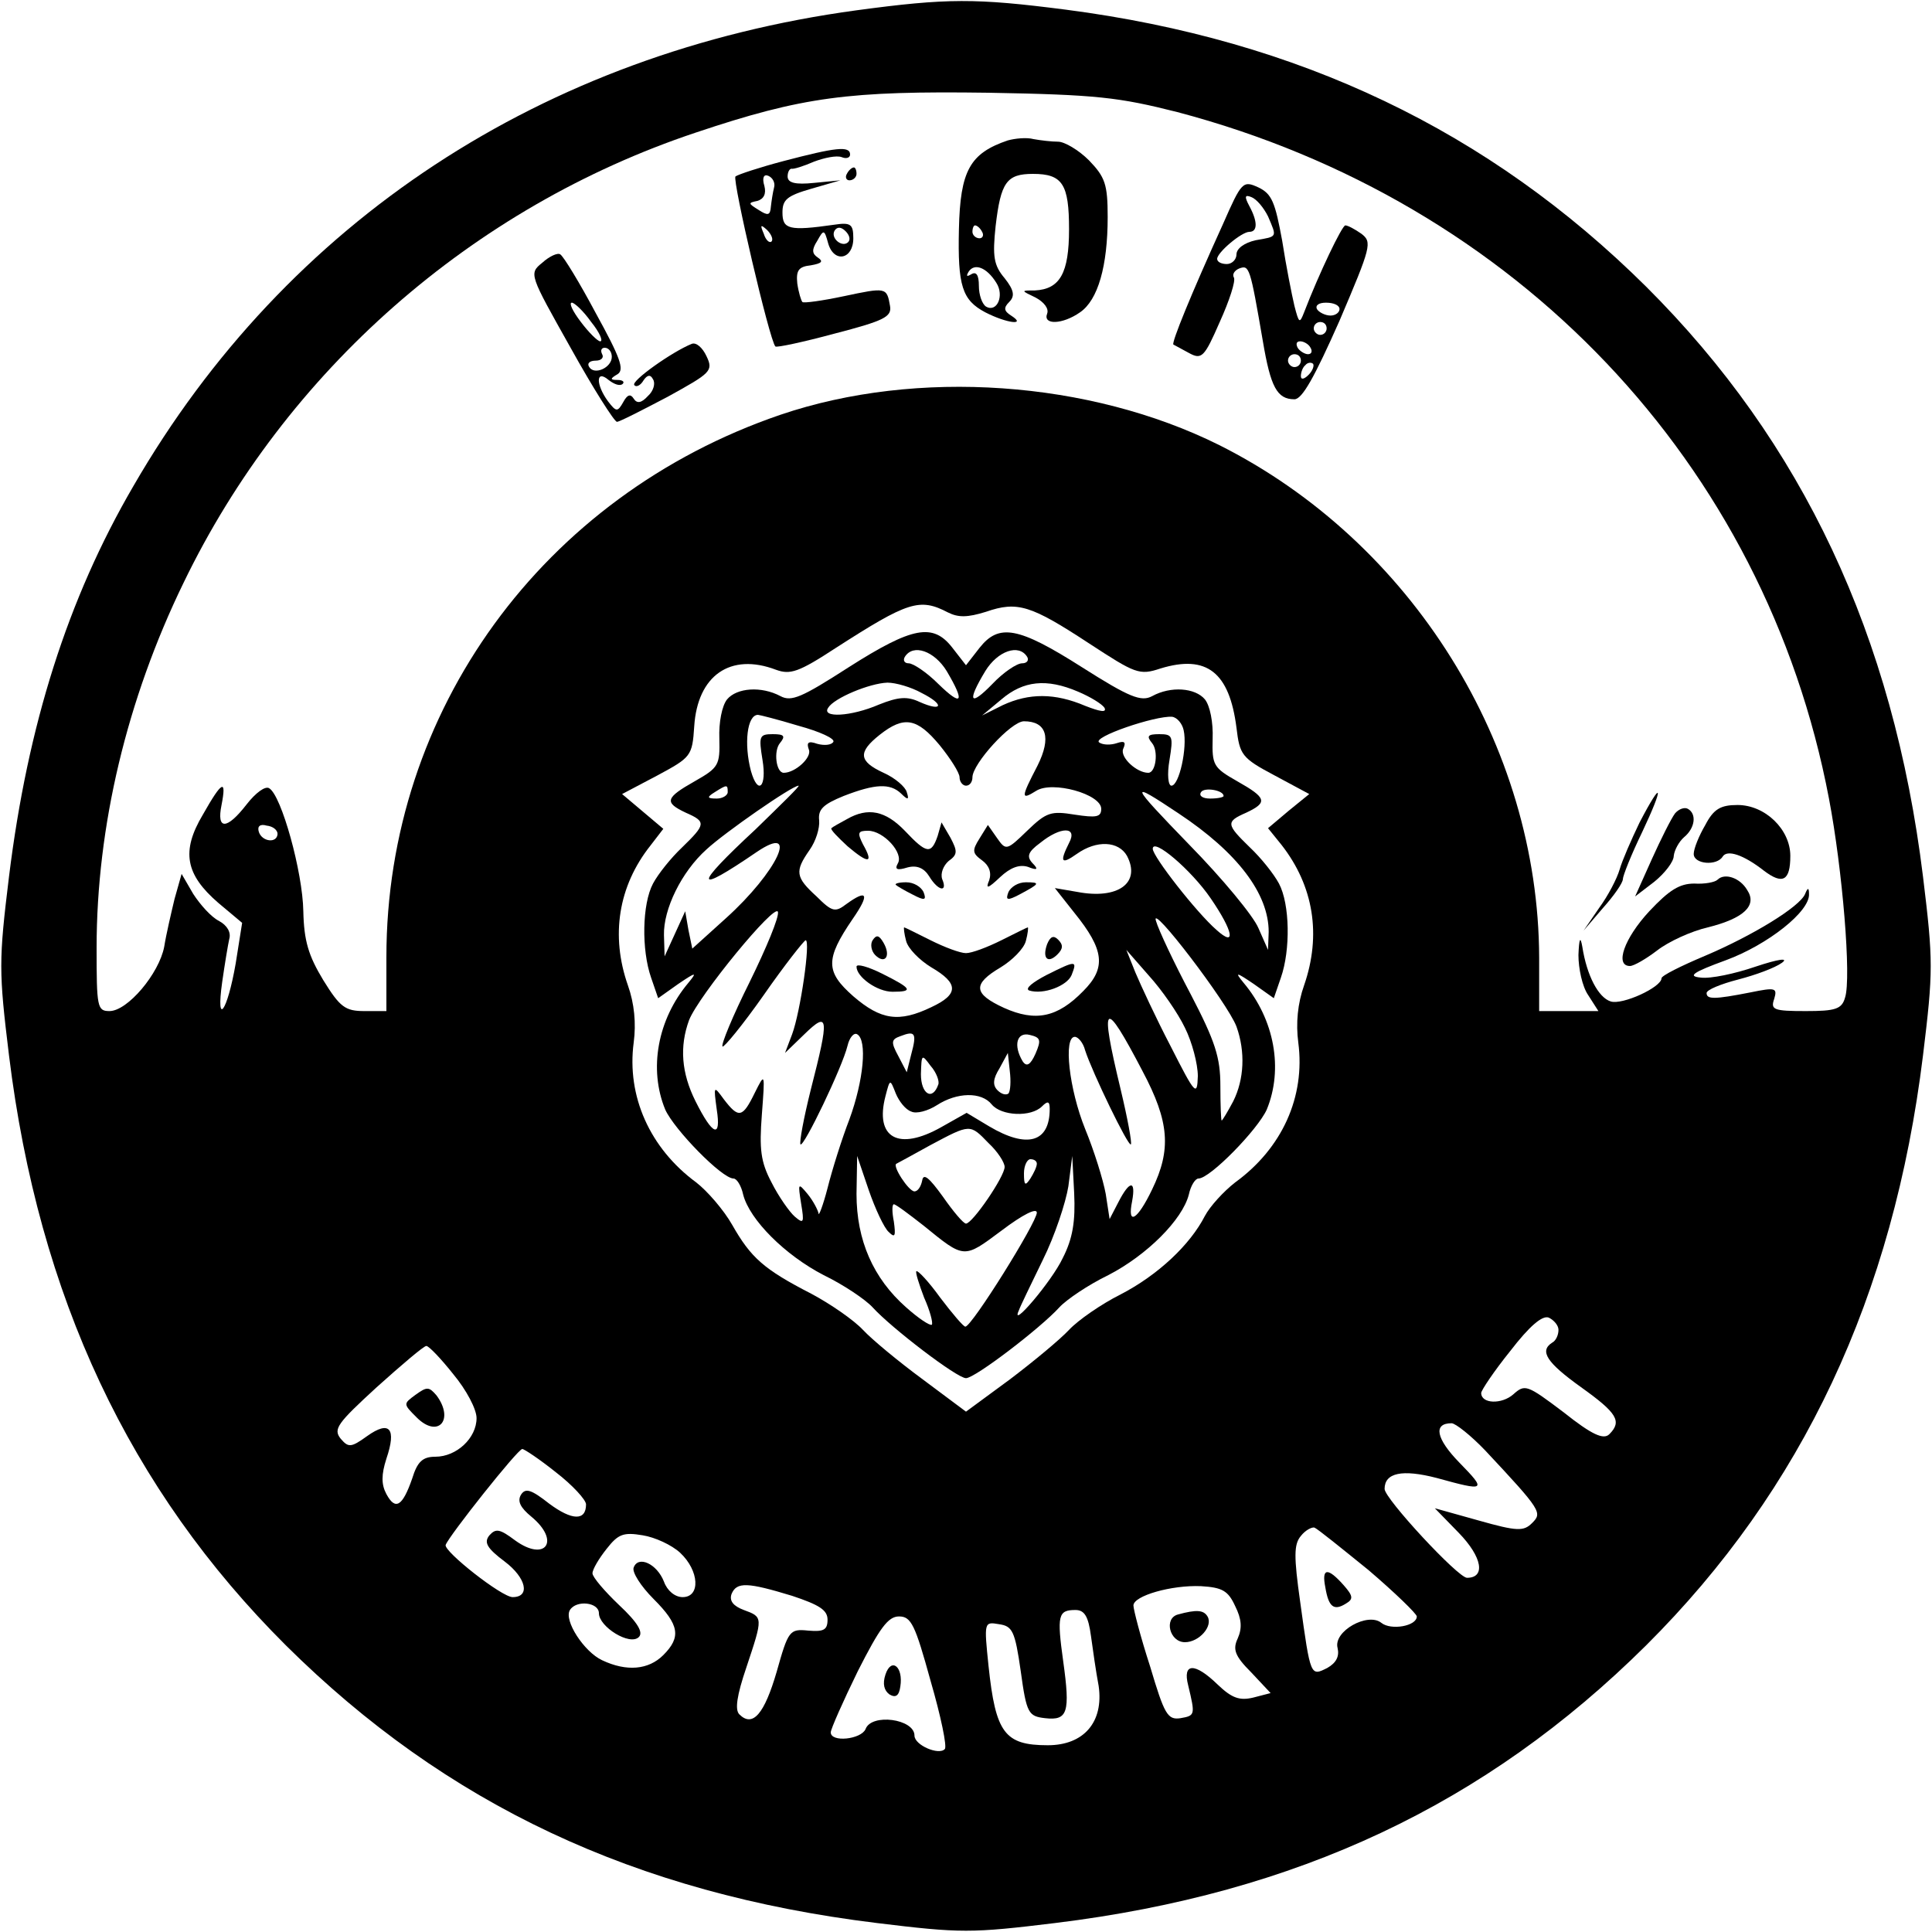 <?xml version="1.0" standalone="no"?>
<!DOCTYPE svg PUBLIC "-//W3C//DTD SVG 20010904//EN"
 "http://www.w3.org/TR/2001/REC-SVG-20010904/DTD/svg10.dtd">
<svg version="1.0" xmlns="http://www.w3.org/2000/svg"
 width="300pt" height="300pt" viewBox="0 0 300 300"
 preserveAspectRatio="xMidYMid meet">
<g transform="translate(0,300) scale(0.1,-0.1)"
fill="#000000" stroke="none">
<path d="M1330 2984 c-486 -66 -885 -327 -1123 -739 -102 -175 -164 -371 -193
-606 -16 -131 -16 -147 0 -278 46 -374 187 -674 430 -916 249 -247 542 -385
917 -431 131 -16 147 -16 278 0 375 46 668 184 917 431 243 242 384 542 430
916 16 131 16 147 0 278 -46 374 -187 674 -430 916 -244 242 -539 383 -901
430 -140 18 -184 18 -325 -1z m498 -158 c527 -139 913 -545 1012 -1066 21
-110 35 -279 25 -309 -5 -18 -15 -21 -61 -21 -50 0 -55 2 -49 19 5 17 2 18
-37 10 -56 -11 -68 -11 -68 -1 0 5 22 14 49 21 27 7 57 18 68 26 11 8 -5 6
-41 -6 -32 -11 -70 -19 -85 -17 -21 2 -13 8 39 27 65 24 131 76 129 103 0 10
-2 10 -6 0 -8 -20 -82 -65 -155 -96 -38 -16 -68 -31 -68 -35 0 -14 -61 -42
-79 -36 -19 6 -37 40 -44 85 -3 17 -5 13 -6 -13 0 -21 6 -49 15 -62 l16 -25
-46 0 -46 0 0 83 c-1 330 -198 646 -497 796 -201 100 -469 119 -681 47 -369
-126 -612 -460 -612 -842 l0 -84 -34 0 c-30 0 -38 6 -64 48 -23 38 -30 61 -31
107 -1 61 -34 180 -53 191 -6 4 -21 -7 -35 -25 -31 -40 -47 -40 -39 -1 8 41 1
38 -29 -15 -34 -57 -27 -93 24 -137 l37 -31 -10 -63 c-13 -75 -31 -100 -21
-29 4 28 9 58 11 67 3 10 -3 21 -16 28 -12 6 -29 25 -40 42 l-18 31 -11 -39
c-5 -21 -13 -55 -16 -74 -8 -42 -57 -100 -85 -100 -19 0 -20 6 -20 98 0 189
47 386 135 567 159 329 448 583 795 699 167 56 238 65 455 62 168 -3 202 -7
293 -30z m-356 -777 c16 -8 30 -8 59 1 49 17 70 10 160 -49 72 -47 78 -50 111
-39 72 22 107 -6 118 -92 5 -42 8 -47 59 -74 l54 -29 -32 -26 -32 -27 21 -26
c50 -64 62 -140 35 -218 -10 -28 -13 -59 -9 -89 11 -84 -25 -164 -98 -217 -18
-14 -39 -37 -47 -52 -23 -45 -73 -92 -131 -122 -30 -15 -66 -40 -80 -55 -14
-15 -55 -49 -92 -77 l-68 -50 -67 50 c-38 28 -79 62 -93 77 -14 15 -50 40 -80
56 -74 38 -94 56 -123 107 -13 23 -39 53 -56 66 -72 53 -108 134 -97 217 4 30
1 61 -9 89 -27 77 -15 154 35 217 l20 26 -32 27 -32 27 55 29 c52 28 54 30 57
76 5 79 56 115 127 88 22 -8 35 -4 93 34 112 72 130 78 174 55z m-1041 -344
c-1 -15 -24 -12 -29 3 -3 9 2 13 12 10 10 -1 17 -7 17 -13z m1989 -770 c0 -8
-4 -17 -10 -20 -20 -13 -8 -31 45 -69 56 -40 64 -53 44 -73 -9 -9 -27 -1 -71
34 -57 43 -60 44 -78 28 -18 -16 -50 -15 -50 2 0 4 20 34 45 65 30 39 50 56
60 52 8 -4 15 -12 15 -19z m-1716 -69 c20 -24 36 -54 36 -68 0 -31 -31 -60
-64 -60 -20 0 -28 -8 -36 -34 -15 -43 -26 -50 -40 -24 -8 15 -8 30 0 55 16 47
5 60 -30 35 -25 -18 -29 -18 -41 -4 -12 15 -5 24 56 80 39 35 73 64 77 64 4 0
23 -20 42 -44z m1602 -118 c88 -94 89 -97 73 -113 -13 -13 -23 -13 -83 4 l-68
19 37 -38 c37 -38 42 -70 13 -70 -14 0 -128 123 -128 138 0 25 27 31 81 17 76
-21 78 -20 35 24 -36 37 -41 61 -12 61 6 0 30 -19 52 -42z m-1443 -34 c26 -20
47 -43 47 -50 0 -26 -22 -25 -57 1 -28 22 -37 25 -44 14 -6 -10 -1 -20 16 -34
46 -38 22 -71 -25 -37 -24 18 -30 19 -40 8 -9 -11 -4 -20 24 -41 33 -25 40
-55 12 -55 -17 0 -107 71 -104 81 5 14 112 149 119 149 3 0 27 -16 52 -36z
m1262 -152 c41 -35 75 -68 75 -72 0 -15 -40 -22 -55 -10 -21 17 -75 -13 -68
-39 3 -13 -2 -23 -16 -31 -26 -13 -26 -14 -42 102 -10 71 -10 90 1 103 7 9 17
14 21 13 5 -2 42 -32 84 -66z m-1069 27 c30 -28 32 -69 4 -69 -12 0 -24 10
-29 24 -11 28 -40 41 -47 22 -3 -7 11 -29 31 -49 40 -40 43 -59 15 -87 -23
-23 -57 -26 -95 -8 -28 13 -60 62 -50 78 10 16 45 12 45 -5 0 -21 48 -51 62
-37 7 7 -1 22 -31 50 -22 21 -41 43 -41 49 0 6 10 23 22 38 18 23 26 26 56 21
19 -3 45 -15 58 -27z m174 -67 c42 -14 55 -22 55 -37 0 -16 -6 -19 -30 -17
-29 3 -31 0 -49 -64 -19 -65 -37 -87 -58 -66 -7 7 -4 29 11 73 26 78 26 78 -4
89 -16 6 -23 14 -19 25 8 19 25 18 94 -3z m688 -16 c10 -20 11 -34 4 -50 -8
-17 -5 -27 21 -53 l30 -32 -27 -7 c-21 -5 -33 -1 -55 20 -36 35 -55 34 -46 -1
11 -46 11 -47 -12 -51 -20 -3 -25 6 -47 80 -15 46 -26 89 -26 95 0 15 59 32
105 30 33 -2 42 -7 53 -31z m-224 -46 c3 -22 8 -57 12 -78 8 -56 -23 -92 -79
-92 -67 0 -81 19 -92 123 -7 68 -7 69 16 65 21 -3 25 -10 34 -73 9 -66 12 -70
38 -73 35 -4 39 9 28 88 -10 72 -8 80 19 80 14 0 20 -10 24 -40z m-249 -70
c16 -55 26 -103 22 -106 -9 -10 -47 6 -47 21 0 26 -67 35 -76 10 -7 -16 -54
-21 -54 -5 0 5 19 48 42 95 34 67 47 85 64 85 19 0 25 -13 49 -100z"/>
<path d="M1565 2782 c-59 -20 -74 -47 -76 -138 -2 -88 5 -110 41 -129 33 -17
65 -21 40 -5 -11 7 -12 12 -3 21 9 9 8 18 -7 37 -17 20 -19 34 -14 81 8 68 17
81 58 81 46 0 56 -16 56 -86 0 -68 -14 -93 -53 -95 -22 0 -22 0 1 -11 13 -7
21 -17 18 -25 -7 -18 24 -17 51 2 28 19 43 72 43 148 0 51 -4 62 -29 88 -16
16 -38 29 -48 29 -10 0 -27 2 -38 4 -11 3 -29 1 -40 -2z m-40 -142 c3 -5 1
-10 -4 -10 -6 0 -11 5 -11 10 0 6 2 10 4 10 3 0 8 -4 11 -10z m22 -79 c13 -20
1 -47 -16 -37 -6 4 -11 18 -11 32 0 17 -4 23 -12 18 -7 -4 -8 -3 -4 4 9 14 28
7 43 -17z"/>
<path d="M1217 2750 c-38 -10 -71 -21 -75 -24 -5 -6 53 -255 62 -264 2 -2 44
7 92 20 77 20 89 26 86 43 -5 29 -6 29 -72 15 -33 -7 -62 -11 -64 -9 -2 2 -6
15 -8 29 -2 20 2 26 21 28 17 3 20 6 11 12 -9 6 -10 12 -1 26 10 18 11 18 17
-4 9 -31 39 -25 39 8 0 22 -4 25 -30 21 -70 -10 -80 -7 -80 19 0 20 7 26 45
37 l45 13 -41 -4 c-29 -3 -41 0 -41 10 0 7 3 12 6 12 3 -1 19 4 35 11 16 6 35
10 43 7 7 -3 13 -1 13 4 0 14 -23 11 -103 -10z m-15 -41 c-2 -8 -4 -21 -5 -30
-1 -14 -5 -14 -19 -5 -16 10 -17 11 -2 14 10 3 14 11 11 23 -4 13 -1 19 6 16
7 -3 11 -11 9 -18z m-4 -84 c-3 -3 -9 2 -12 12 -6 14 -5 15 5 6 7 -7 10 -15 7
-18z m119 -1 c-9 -9 -28 6 -21 18 4 6 10 6 17 -1 6 -6 8 -13 4 -17z"/>
<path d="M1315 2730 c-3 -5 -1 -10 4 -10 6 0 11 5 11 10 0 6 -2 10 -4 10 -3 0
-8 -4 -11 -10z"/>
<path d="M1899 2652 c-50 -110 -80 -184 -77 -187 2 -1 13 -7 24 -13 20 -11 24
-7 48 48 15 33 25 64 22 69 -3 5 1 11 8 14 16 6 17 3 37 -113 12 -71 22 -90
49 -90 12 0 31 34 70 122 49 115 51 122 34 135 -10 7 -21 13 -25 13 -5 0 -41
-75 -64 -135 -7 -18 -8 -17 -15 10 -4 17 -13 62 -19 101 -11 60 -16 73 -37 83
-24 11 -26 9 -55 -57z m70 12 c14 -33 15 -31 -19 -37 -18 -4 -30 -13 -30 -22
0 -8 -7 -15 -15 -15 -8 0 -15 3 -15 8 0 10 38 42 50 42 13 0 13 16 0 40 -8 15
-7 18 3 14 8 -3 19 -16 26 -30z m111 -144 c0 -5 -6 -10 -14 -10 -8 0 -18 5
-21 10 -3 6 3 10 14 10 12 0 21 -4 21 -10z m-20 -30 c0 -5 -4 -10 -10 -10 -5
0 -10 5 -10 10 0 6 5 10 10 10 6 0 10 -4 10 -10z m-25 -30 c3 -5 2 -10 -4 -10
-5 0 -13 5 -16 10 -3 6 -2 10 4 10 5 0 13 -4 16 -10z m-15 -20 c0 -5 -4 -10
-10 -10 -5 0 -10 5 -10 10 0 6 5 10 10 10 6 0 10 -4 10 -10z m12 -22 c-7 -7
-12 -8 -12 -2 0 6 3 14 7 17 3 4 9 5 12 2 2 -3 -1 -11 -7 -17z"/>
<path d="M842 2592 c-21 -17 -20 -18 44 -132 35 -63 68 -115 72 -115 4 0 39
18 79 39 67 37 71 40 60 63 -6 13 -16 22 -23 19 -30 -12 -95 -58 -89 -64 3 -4
10 0 14 7 6 9 11 10 15 2 4 -6 1 -18 -8 -26 -10 -11 -17 -12 -22 -4 -5 8 -10
6 -16 -5 -9 -16 -11 -16 -24 1 -19 26 -19 50 1 33 9 -7 18 -10 22 -6 3 3 0 6
-8 6 -12 0 -12 2 0 9 11 7 4 26 -34 95 -25 47 -50 88 -55 91 -4 3 -17 -3 -28
-13z m76 -92 c13 -16 19 -30 14 -30 -4 0 -18 14 -30 30 -13 17 -19 30 -14 30
4 0 18 -13 30 -30z m32 -54 c0 -17 -27 -29 -35 -16 -4 6 1 10 10 10 9 0 13 5
10 10 -3 6 -1 10 4 10 6 0 11 -6 11 -14z"/>
<path d="M2546 1723 c-13 -27 -27 -59 -31 -73 -4 -14 -18 -41 -32 -60 l-24
-35 30 35 c17 19 31 39 31 45 0 5 13 38 30 73 34 72 32 84 -4 15z"/>
<path d="M2601 1737 c-6 -8 -22 -40 -36 -71 l-26 -58 30 23 c16 13 30 31 30
40 1 9 8 22 16 29 17 14 20 36 6 44 -5 3 -14 0 -20 -7z"/>
<path d="M2648 1719 c-10 -17 -18 -37 -18 -45 0 -16 36 -19 45 -4 7 11 32 3
64 -22 29 -22 41 -16 41 23 0 41 -39 79 -82 79 -26 0 -37 -6 -50 -31z"/>
<path d="M2667 1634 c-4 -4 -20 -7 -36 -6 -23 0 -39 -10 -70 -43 -39 -42 -54
-85 -30 -85 6 0 25 11 42 24 18 14 53 30 79 36 56 14 77 34 61 58 -11 19 -35
27 -46 16z"/>
<path d="M1318 1964 c-73 -47 -89 -54 -106 -45 -30 16 -68 13 -83 -5 -8 -10
-13 -36 -12 -61 1 -41 -1 -45 -38 -66 -46 -26 -48 -33 -14 -49 32 -14 31 -18
-6 -54 -17 -16 -37 -41 -45 -56 -17 -32 -18 -103 -3 -146 l11 -32 31 22 c28
19 30 19 16 2 -48 -57 -62 -134 -36 -197 14 -31 88 -107 106 -107 5 0 12 -11
15 -25 10 -39 65 -94 125 -125 31 -15 65 -38 76 -50 29 -32 131 -110 145 -110
14 0 116 78 145 110 11 12 45 35 76 50 60 31 115 86 125 125 3 14 10 25 15 25
18 0 92 76 106 107 26 63 12 140 -36 197 -14 17 -12 17 16 -2 l31 -22 11 32
c15 43 14 114 -3 146 -8 15 -28 40 -45 56 -37 36 -38 40 -6 54 34 16 32 23
-14 49 -37 21 -39 25 -38 66 1 25 -4 51 -12 61 -15 18 -53 21 -82 5 -17 -9
-35 -2 -109 45 -99 63 -129 68 -159 30 l-21 -27 -21 27 c-30 39 -62 33 -161
-30z m152 -6 c29 -49 24 -56 -13 -20 -18 18 -39 32 -46 32 -7 0 -9 5 -6 10 13
21 46 9 65 -22z m125 22 c3 -5 0 -10 -8 -10 -8 0 -29 -14 -46 -32 -35 -36 -40
-28 -11 20 19 31 52 43 65 22z m-164 -56 c36 -18 33 -30 -3 -14 -19 9 -33 8
-63 -4 -44 -19 -90 -21 -79 -5 9 15 64 38 92 39 13 0 37 -7 53 -16z m243 2
c19 -8 37 -19 41 -25 4 -8 -7 -6 -30 3 -47 20 -87 20 -128 1 l-32 -16 30 25
c34 29 70 33 119 12z m-434 -53 c33 -9 57 -20 54 -25 -3 -5 -14 -6 -25 -3 -14
5 -17 2 -13 -9 5 -12 -21 -36 -39 -36 -12 0 -16 34 -6 46 9 11 7 14 -11 14
-21 0 -22 -3 -16 -40 7 -42 -7 -56 -18 -17 -11 42 -6 87 11 87 2 0 30 -7 63
-17z m598 -7 c6 -27 -7 -86 -19 -86 -5 0 -7 17 -3 40 6 37 5 40 -16 40 -18 0
-20 -3 -11 -14 10 -12 6 -46 -6 -46 -18 0 -44 24 -39 37 5 11 2 13 -10 9 -9
-3 -21 -3 -27 1 -13 8 87 42 113 40 8 -1 16 -11 18 -21z m-379 -23 c17 -21 31
-43 31 -50 0 -7 5 -13 10 -13 6 0 10 6 10 13 0 21 60 87 80 87 35 0 43 -25 21
-69 -26 -50 -26 -54 -2 -39 25 16 101 -5 101 -28 0 -13 -8 -14 -41 -9 -37 6
-44 4 -74 -25 -32 -31 -33 -31 -47 -11 l-14 20 -13 -21 c-12 -19 -11 -23 4
-34 11 -8 15 -19 11 -31 -6 -14 -2 -13 17 5 16 15 30 20 43 16 15 -6 17 -4 7
6 -9 10 -7 17 12 31 32 26 59 26 45 0 -15 -30 -12 -34 12 -17 31 22 65 20 78
-3 22 -42 -14 -68 -77 -56 l-35 6 30 -38 c47 -58 50 -86 14 -122 -40 -41 -74
-48 -123 -26 -48 22 -49 37 -5 63 18 11 36 29 39 41 3 11 4 21 3 21 -1 0 -19
-9 -41 -20 -22 -11 -46 -20 -55 -20 -9 0 -33 9 -55 20 -22 11 -40 20 -41 20
-1 0 0 -10 3 -21 3 -12 21 -30 39 -41 43 -25 43 -42 0 -62 -50 -24 -78 -20
-121 17 -43 38 -44 57 -1 120 27 39 23 47 -10 23 -17 -13 -22 -12 -46 12 -33
30 -34 39 -11 72 10 14 16 34 15 46 -2 17 6 25 38 38 49 19 72 20 89 4 11 -11
13 -10 9 2 -2 8 -18 22 -36 30 -39 18 -40 32 -6 59 38 30 58 26 93 -16z m-329
-73 c0 -5 -8 -10 -17 -10 -15 0 -16 2 -3 10 19 12 20 12 20 0z m43 -58 c-97
-90 -96 -102 2 -35 68 46 32 -31 -48 -103 l-52 -47 -6 29 -5 29 -16 -35 -16
-35 -1 33 c-1 40 27 98 66 133 28 26 133 99 143 99 3 0 -28 -30 -67 -68z m657
25 c92 -61 140 -125 140 -184 l-1 -28 -15 34 c-8 19 -56 77 -107 129 -94 97
-95 101 -17 49z m70 27 c0 -2 -9 -4 -21 -4 -11 0 -18 4 -14 10 5 8 35 3 35 -6z
m-20 -159 c35 -51 40 -77 9 -49 -31 27 -99 114 -99 126 0 18 60 -33 90 -77z
m-716 -130 c-26 -52 -45 -98 -42 -100 2 -2 31 33 64 80 32 46 62 84 65 85 8 0
-8 -111 -21 -146 l-11 -29 30 29 c38 37 39 27 10 -86 -11 -44 -18 -82 -16 -85
5 -5 65 120 73 153 3 13 10 21 15 18 16 -9 10 -72 -12 -132 -12 -31 -27 -79
-34 -107 -7 -27 -14 -45 -14 -39 -1 5 -8 19 -17 30 -15 18 -15 17 -10 -15 5
-30 4 -32 -10 -20 -8 7 -25 31 -36 53 -17 32 -19 52 -15 105 5 66 5 66 -11 34
-19 -39 -25 -40 -48 -10 -16 22 -16 21 -11 -16 7 -45 -6 -41 -33 13 -22 44
-25 85 -10 126 15 38 134 183 138 168 2 -8 -18 -56 -44 -109z m756 -69 c14
-39 12 -82 -5 -116 -9 -17 -17 -30 -18 -30 -1 0 -2 24 -2 54 0 44 -8 69 -46
142 -26 49 -50 100 -54 114 -10 31 111 -127 125 -164z m-80 -2 c11 -22 20 -56
20 -75 -1 -32 -4 -29 -42 46 -23 44 -47 96 -55 115 l-14 35 35 -40 c20 -22 45
-58 56 -81z m-66 -67 c42 -79 45 -122 15 -184 -23 -48 -39 -57 -31 -18 6 33
-4 32 -21 -1 l-14 -27 -6 39 c-4 22 -18 67 -32 101 -25 62 -34 143 -16 143 5
0 13 -9 16 -21 11 -34 67 -150 71 -146 2 2 -5 40 -16 86 -33 137 -26 143 34
28z m-359 26 l-7 -28 -13 25 c-12 22 -11 26 3 31 23 9 26 5 17 -28z m193 1
c-8 -18 -14 -21 -20 -12 -15 25 -9 46 11 41 17 -4 18 -8 9 -29z m-151 -48 c-9
-26 -27 -15 -27 16 1 31 1 32 15 13 9 -10 14 -24 12 -29z m109 -14 c-4 -3 -11
-1 -17 5 -8 8 -7 18 3 34 l13 24 3 -28 c2 -16 1 -31 -2 -35z m-151 -28 c8 -4
26 1 40 10 31 20 69 21 85 1 15 -18 61 -20 78 -3 9 9 12 8 12 -4 0 -52 -35
-62 -94 -27 l-35 21 -39 -22 c-67 -38 -104 -17 -87 48 7 27 7 27 16 4 5 -12
15 -25 24 -28z m120 -49 c14 -13 25 -30 25 -37 0 -15 -50 -88 -60 -88 -4 0
-20 19 -36 42 -21 29 -30 37 -32 25 -2 -10 -7 -17 -12 -17 -9 0 -35 40 -28 43
2 1 26 14 53 29 62 33 61 33 90 3z m-155 -138 c10 -10 11 -6 8 16 -3 15 -3 27
0 27 3 0 23 -15 46 -33 64 -52 62 -52 121 -8 33 25 55 36 55 28 0 -15 -101
-177 -111 -177 -3 0 -20 20 -39 45 -18 25 -35 43 -37 41 -2 -1 4 -20 12 -41 9
-20 14 -39 12 -42 -3 -2 -21 10 -40 27 -51 45 -77 104 -77 176 l1 59 18 -53
c10 -29 24 -59 31 -65z m230 106 c0 -5 -5 -15 -10 -23 -8 -12 -10 -11 -10 8 0
12 5 22 10 22 6 0 10 -3 10 -7z m40 -147 c-17 -36 -82 -112 -68 -81 2 6 19 41
37 78 19 38 36 90 40 115 l6 47 3 -58 c2 -43 -2 -70 -18 -101z"/>
<path d="M1315 1728 c-11 -6 -22 -12 -24 -14 -2 -2 10 -14 25 -28 33 -28 41
-27 24 3 -9 18 -8 21 8 21 24 0 56 -35 46 -51 -5 -9 -1 -11 15 -6 15 4 26 -1
34 -14 14 -23 29 -25 20 -4 -3 9 2 21 10 28 14 10 14 15 3 36 l-14 24 -6 -21
c-10 -29 -17 -28 -51 8 -30 31 -57 37 -90 18z"/>
<path d="M1391 1626 c2 -2 14 -9 26 -15 19 -10 22 -9 17 4 -4 8 -15 15 -27 15
-11 0 -18 -2 -16 -4z"/>
<path d="M1566 1615 c-5 -13 -2 -14 17 -4 32 17 33 19 10 19 -12 0 -23 -7 -27
-15z"/>
<path d="M1355 1540 c-4 -6 -2 -17 4 -23 15 -15 25 -2 13 19 -7 12 -11 13 -17
4z"/>
<path d="M1626 1534 c-8 -22 1 -31 16 -16 9 9 9 15 1 23 -7 7 -12 5 -17 -7z"/>
<path d="M1330 1499 c0 -16 32 -39 56 -39 33 0 30 5 -16 28 -22 11 -40 16 -40
11z"/>
<path d="M1625 1486 c-21 -11 -34 -21 -27 -24 22 -7 59 7 66 24 9 23 7 23 -39
0z"/>
<path d="M645 834 c-19 -14 -19 -14 2 -35 33 -33 59 -4 31 34 -12 14 -15 14
-33 1z"/>
<path d="M2058 535 c5 -30 13 -37 32 -25 12 7 11 12 -4 29 -25 28 -34 26 -28
-4z"/>
<path d="M1829 493 c-22 -6 -13 -43 11 -43 22 0 44 25 35 40 -6 10 -17 11 -46
3z"/>
<path d="M1375 400 c-5 -15 -2 -25 6 -31 10 -6 15 -2 17 12 5 31 -14 46 -23
19z"/>
</g>
</svg>
